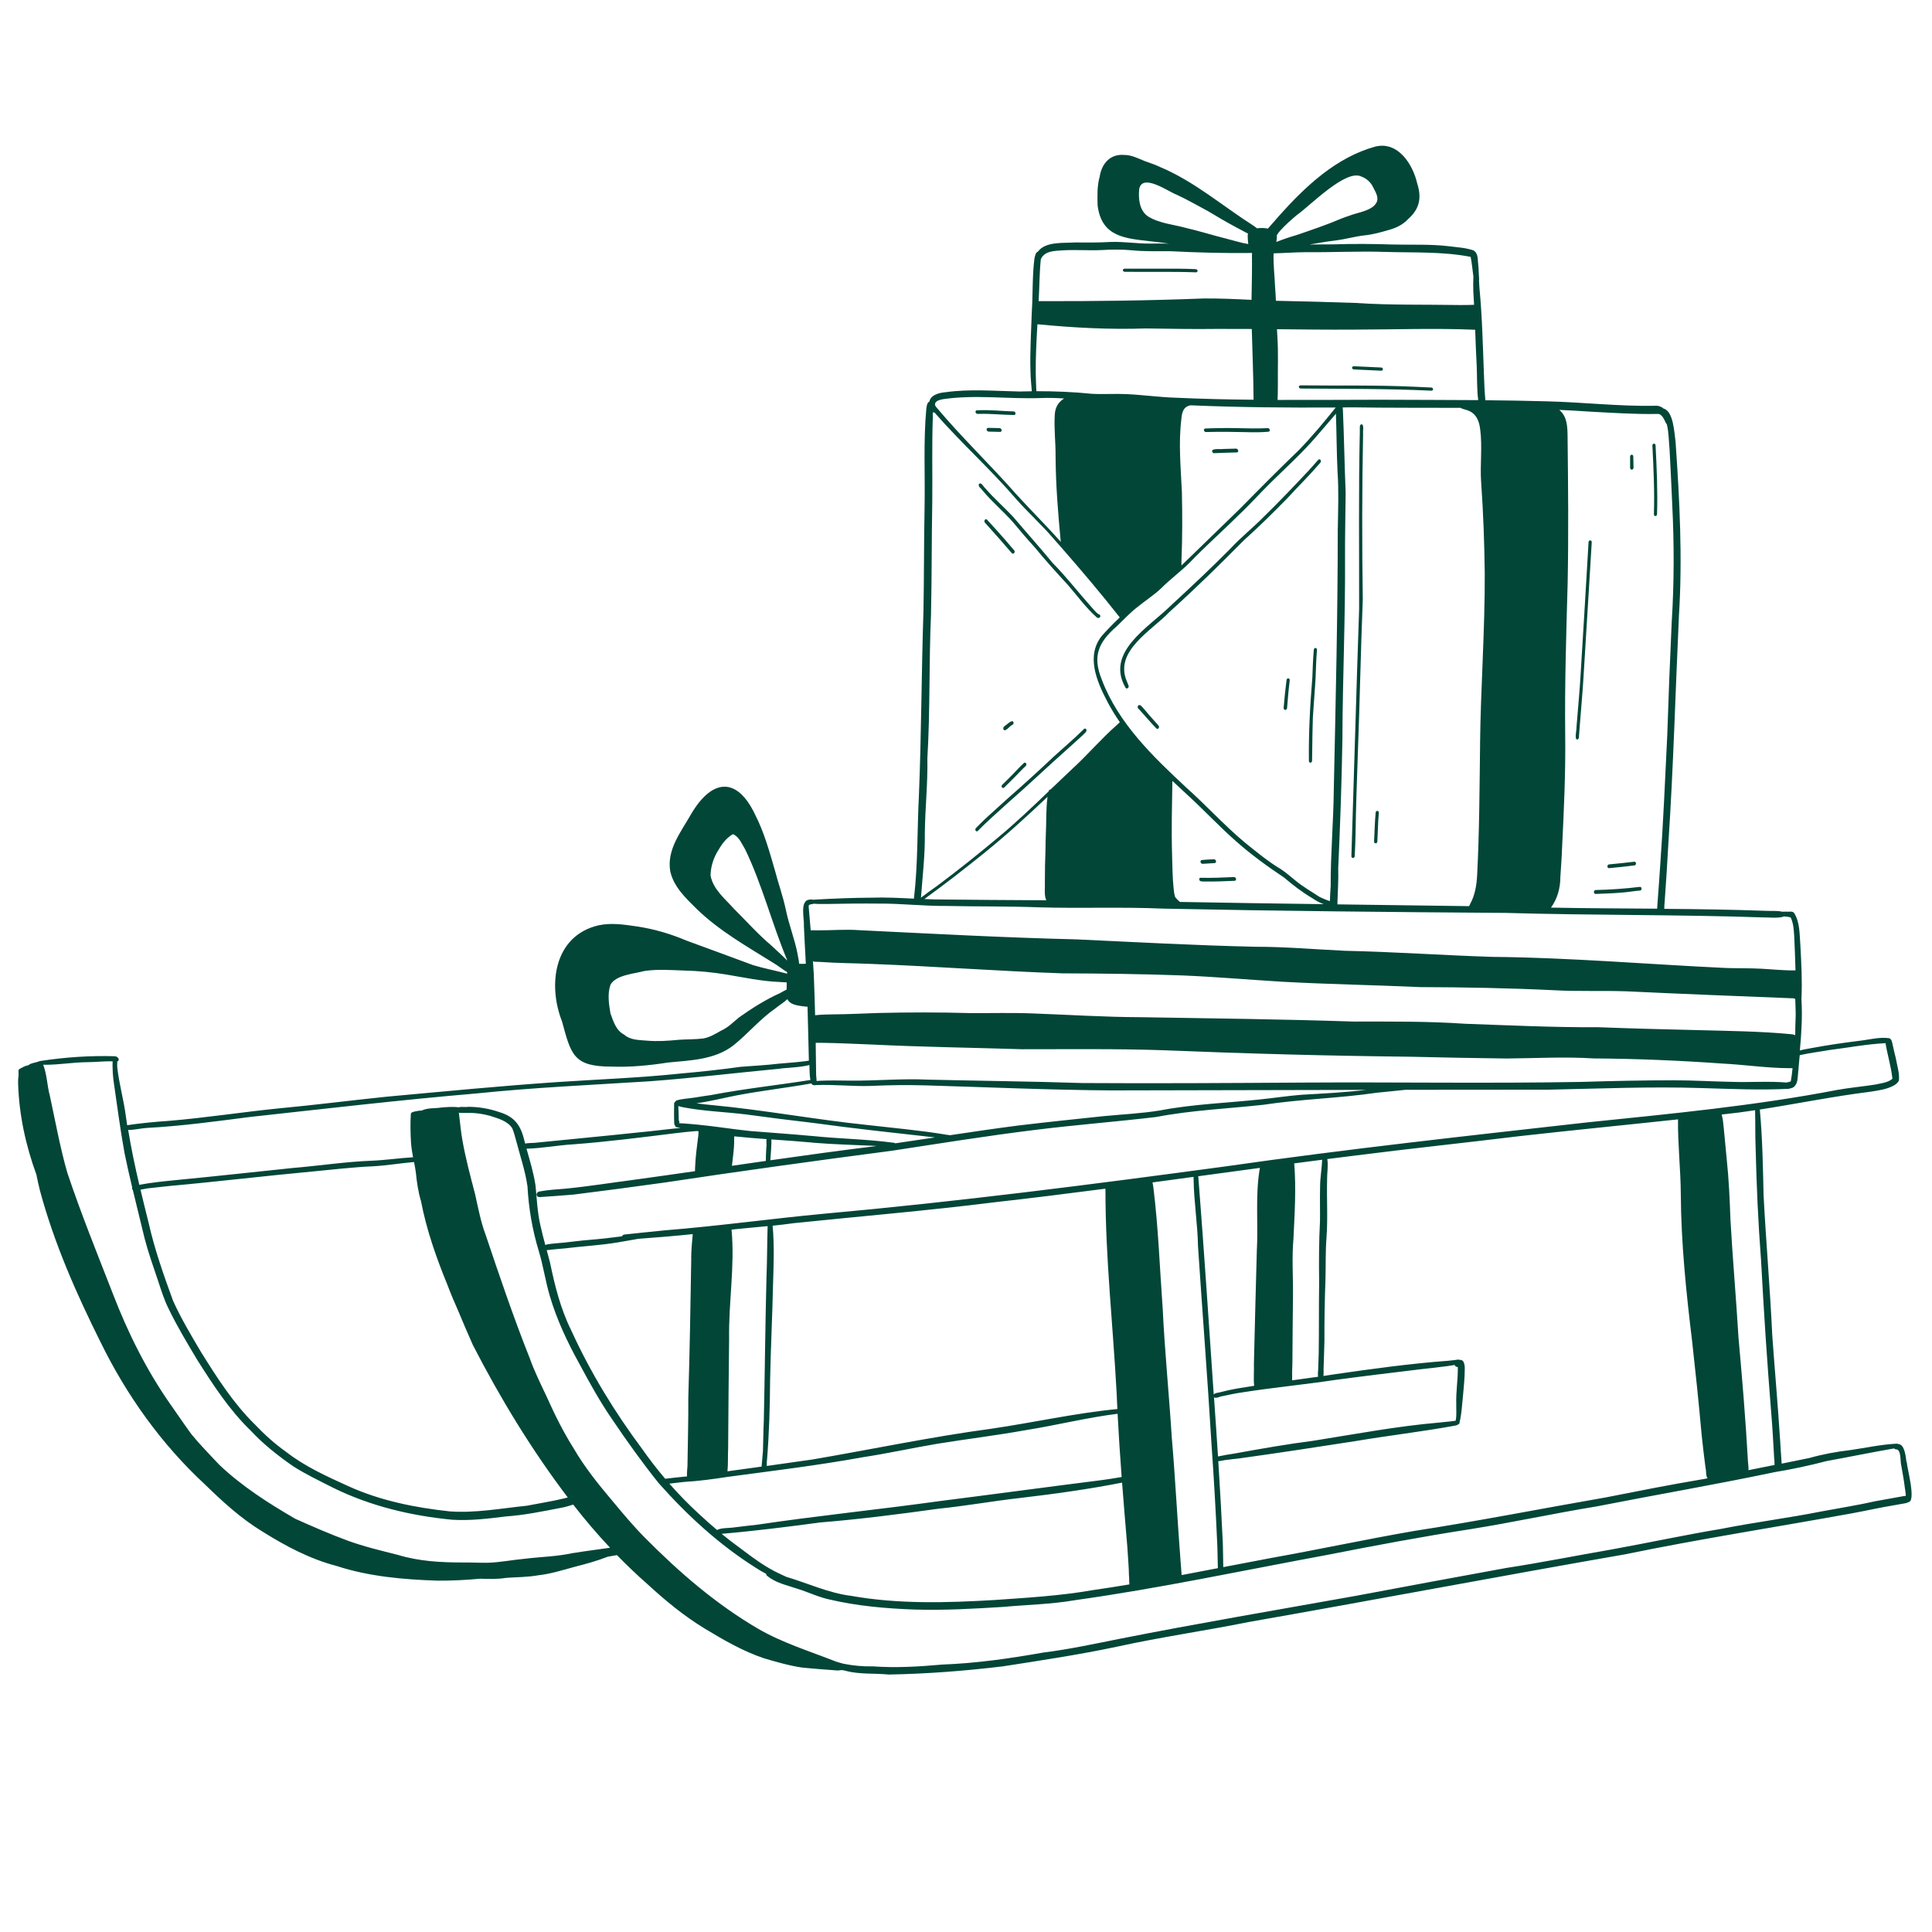 <?xml version="1.0" encoding="UTF-8"?><svg id="Illustration" xmlns="http://www.w3.org/2000/svg" viewBox="0 0 500 500"><defs><style>.cls-1{fill:#024638;stroke-width:0px;}</style></defs><path class="cls-1" d="m341.54,118.89c.46.19.33.77,0,1.04-2.67,3.11-5.6,5.98-8.36,9-3.64,3.71-7.36,7.4-11.23,10.86-6.29,6.35-12.66,12.62-19.32,18.6-4.63,4.89-14.49,10.14-10.94,18.1.12.33.26.66.39,1,.18.46-.51,1-.8.47-5.32-9.27,6.17-15.69,11.76-21.27,5.2-4.8,10.36-9.61,15.33-14.65,2.79-3.01,5.93-5.47,8.78-8.38,3.93-3.83,7.71-7.82,11.47-11.81.85-.95,1.71-1.89,2.52-2.83.09-.11.24-.17.39-.13Z"/><path class="cls-1" d="m299.82,187.79c.38.35-.09,1.14-.54.74-1.59-1.61-3.01-3.39-4.55-5.01v-.02c-.32-.15-.39-.57-.2-.85.49-.58,1.03.31,1.37.64.61.7,1.14,1.32,1.72,2.01.74.84,1.45,1.65,2.2,2.48Z"/><path class="cls-1" d="m284.75,159.29c.12.54-.45.82-.88.52-2.83-2.51-5.05-5.61-7.52-8.45-2.94-3.19-5.86-6.41-8.6-9.76-1.95-2.09-3.76-4.29-5.59-6.46-2.52-2.85-5.48-5.31-7.9-8.24-.32-.5-1.28-1.02-.88-1.64.53-.65,1.24.86,1.65,1.15,2.23,2.59,4.82,4.84,7.16,7.33,3.38,3.99,6.89,7.9,10.21,11.93,3.61,3.66,6.74,7.74,10.17,11.56.57.59,1.06,1.32,1.76,1.75.19,0,.35.12.4.32Z"/><path class="cls-1" d="m261.84,143.13c-2.06-2.36-4.06-4.7-6.16-7-.32-.47-1.28-1-.78-1.63.19-.21.49-.14.63.09,1.59,1.74,3.22,3.5,4.74,5.27.75.85,1.48,1.73,2.22,2.6.17.2.12.53-.05.7-.16.18-.45.17-.6-.03Z"/><path class="cls-1" d="m252.51,214.99c-.15-.2-.12-.5.05-.67.97-.99,1.98-2,2.99-2.93,1.76-1.62,3.55-3.23,5.29-4.79,4.01-3.5,7.92-7.07,11.77-10.7-.01,0-.02.02-.04.03,0,0-.01.01-.01.01,2.62-2.39,5.36-4.68,7.86-7.17.14-.2.43-.32.63-.12.49.6-.44,1.16-.78,1.56-1.19,1.11-2.46,2.24-3.66,3.32-5.37,4.76-10.58,9.74-15.98,14.45-2.54,2.35-5.16,4.55-7.55,7.05-.16.17-.43.17-.58-.03Z"/><path class="cls-1" d="m259.32,203.79c-.15-.19-.13-.51.04-.67.95-.91,1.88-1.83,2.79-2.78.95-.96,1.83-1.98,2.85-2.88.19-.16.45-.09.57.12.12.22.07.51-.13.67-.98.9-1.88,1.89-2.81,2.84-.9.92-1.82,1.82-2.74,2.72-.17.16-.42.17-.58-.03Z"/><path class="cls-1" d="m259.71,188.78c-.34-.71.65-1.06,1.06-1.46.42-.33,1.51-1.25,1.54-.15-.02.26-.22.38-.42.47-.56.23-1.72,1.93-2.18,1.15Z"/><path class="cls-1" d="m338.74,196.93c-.08-7.19.29-14.36.89-21.51,0,.02,0,.03,0,.05.1-2.44.16-4.91.39-7.35.08-.62.88-.53.81.1-.21,2.42-.26,4.85-.36,7.27,0-.02,0-.03,0-.04,0,0,0,0,0-.01-.18,3.4-.5,6.78-.7,10.17-.08,2.52-.15,5.92-.17,8.73-.01.85-.03,1.7-.04,2.55,0,.23-.16.48-.41.5-.24.01-.41-.23-.41-.46Z"/><path class="cls-1" d="m332.58,183.72c-.27-.03-.39-.32-.37-.57.2-2.4.44-4.79.75-7.17.08-.62.89-.53.82.1-.3,2.38-.49,4.78-.69,7.18-.02.24-.24.49-.5.46Z"/><path class="cls-1" d="m323.2,111.85c-3.71-.09-7.4-.14-11.1-.04-.25,0-.48-.2-.52-.44-.04-.23.1-.46.35-.48,1.12-.05,2.24-.07,3.36-.09,1.58-.03,3.16-.06,4.73,0,2.71.06,5.37.14,8.08,0,.25-.01.48.21.52.45.05.24-.1.46-.35.48-1.68.15-3.37.16-5.06.14Z"/><path class="cls-1" d="m313.77,117.02c-.61-1.15,2.27-.68,2.89-.83,1.07-.03,2.14-.06,3.21-.09.27,0,.52.21.57.48.05.25-.11.51-.38.51-1.94.07-3.89.08-5.84.19-.18,0-.36-.12-.45-.26Z"/><path class="cls-1" d="m262.44,107.4c-3-.02-5.98-.37-8.98-.29-.27,0-.61.07-.83-.15-.31-.26-.18-.87.29-.77,3.14-.19,6.28.21,9.42.29.5,0,.69.89.11.93Z"/><path class="cls-1" d="m258.78,111.77c-.97-.04-1.93-.05-2.89-.07-.27,0-.5-.2-.55-.47-.04-.24.11-.51.37-.5,1.01.02,2.02.03,3.03.08.56.02.71,1.01.05.96Z"/><path class="cls-1" d="m311.79,228.13c-.35-.01-.7.03-1.04-.08-.52-.1-.53-1.01.09-.88,2.83.07,5.67-.06,8.5-.19.55-.05.83.91.18.97-2.57.12-5.15.22-7.73.18Z"/><path class="cls-1" d="m310.69,223.08c-.05-.26.11-.49.38-.51,1.03-.09,2.05-.16,3.08-.19.27-.01.51.21.56.48.05.25-.11.5-.38.51-1.04.05-2.08.11-3.11.19-.26,0-.48-.24-.53-.48Z"/><path class="cls-1" d="m349.74,221.59c.68-21.31,1.27-42.64,2-63.95.04-15.24-.17-30.49.18-45.72.03-.59-.05-1.21.05-1.79.06-.16.19-.29.37-.31.76-.04.32,1.84.43,2.33-.28,14.33-.3,28.62-.08,42.94-.55,13.5-.78,26.92-1.3,40.41-.22,6.79-.49,13.51-.57,20.3-.03,1.93-.13,3.86-.22,5.79-.01.23-.2.46-.44.46-.24,0-.43-.24-.42-.47Z"/><path class="cls-1" d="m355.61,217.8c.12-2.5.18-5.01.41-7.51.02-.23.21-.47.46-.44.25.03.38.29.36.52-.23,2.48-.25,4.96-.39,7.44-.03.58-.84.59-.84-.01Z"/><path class="cls-1" d="m408.15,191.38c-.73-.01-.09-2.55-.16-3.13.37-4.88.87-9.76,1.13-14.65.67-11.11,1.37-22.21,2-33.32.05-.56.86-.61.82.08-.69,11.63-1.42,23.26-2.13,34.88-.26,4.29-.66,8.58-.99,12.87-.07.94-.14,1.89-.21,2.83-.02.23-.21.46-.45.43Z"/><path class="cls-1" d="m412.5,230.88c0-.24.16-.53.42-.54,3.85-.09,7.68-.35,11.5-.82.55-.01.55.93.02.96-1.36.06-2.7.36-4.06.46-2.47.24-4.95.32-7.43.41-.26.01-.44-.23-.45-.47Z"/><path class="cls-1" d="m415.99,224.23c0-.24.15-.5.41-.52,1.13-.12,2.26-.21,3.39-.34,1.06-.12,2.12-.26,3.18-.36.25-.03.42.23.43.45,0,.24-.15.49-.4.51-1.06.11-2.12.25-3.18.37-1.14.12-2.29.23-3.43.34-.24,0-.39-.24-.39-.46Z"/><path class="cls-1" d="m428.03,133.12c.19-5.94-.09-11.87-.39-17.8-.02-.6.78-.71.82-.06.3,5.93.57,11.86.38,17.8.01.59-.78.7-.81.06Z"/><path class="cls-1" d="m421.87,121.07c0-.96,0-1.93,0-2.89,0-.23.14-.49.4-.51.25-.02.42.22.42.45.02.96.05,1.92.06,2.89.02.65-.85.75-.88.06Z"/><path class="cls-1" d="m370.41,101.11c-11.25-.54-22.52-.46-33.78-.56-.59-.01-.68-.83-.01-.82,9.83.11,19.68-.1,29.51.36,1.43.07,2.85.14,4.27.2.59.01.68.83.01.82Z"/><path class="cls-1" d="m357.43,95.94c-2.34-.11-4.69-.22-7.03-.33-.23-.01-.49-.17-.49-.43,0-.25.24-.41.48-.4,2.34.11,4.69.22,7.03.33.61.02.66.83.01.83Z"/><path class="cls-1" d="m309.47,70.48c-6.13-.23-12.27-.05-18.4-.14-.58-.01-.66-.8-.02-.8,4.7,0,9.4,0,14.1,0,1.44,0,2.86.05,4.3.12.23.01.49.17.49.43,0,.25-.24.41-.48.4Z"/><path class="cls-1" d="m493.47,378.4c.05,1.5,2.48,10.08.44,10.35-.36.23-.84.3-1.26.37-.79.14-1.59.28-2.38.42-3.69.6-7.33,1.44-11.01,2.11-19.59,3.57-39.17,6.58-58.65,10.6-32.5,5.66-65,11.83-97.47,17.53-11.3,2.27-22.77,3.9-34.02,6.37-9.79,2.08-19.63,3.55-29.51,5.09-9.82,1.19-19.71,1.95-29.6,2.13-3.72-.37-7.54,0-11.18-.96-.09-.03-.17-.06-.26-.09-.27-.03-.53-.06-.8-.11-.43.08-.86.14-1.3.09-2.9-.22-5.81-.43-8.7-.71-3.42-.48-6.83-1.48-10.06-2.43-5.45-1.83-10.42-4.72-15.32-7.68-5.34-3.24-10.2-7.25-14.79-11.47-2.75-2.41-5.39-4.94-7.94-7.55-.78.15-1.56.29-2.35.41-2.76,1.07-5.61,1.87-8.47,2.59-3.17.86-6.31,1.87-9.59,2.23-2.74.49-5.53.46-8.29.66-2.26.39-4.53.27-6.76.22-3.68.35-7.36.52-11.06.5-8.79-.3-17.65-1.06-26.06-3.81-6.88-1.79-13.2-5.16-19.2-8.92-5.49-3.33-10.23-7.68-14.8-12.13-11.25-10.4-20.28-23.04-27.01-36.78-6.31-12.64-12.03-25.59-15.72-39.27-.35-1.39-.65-2.78-.93-4.17-2.77-7.59-4.5-15.53-4.73-23.63-.02-.41,0-1.28.12-2.08-.02-.42-.03-.83-.03-1.25.05-.15.13-.31.28-.39.67-.33,1.28-.75,2.03-.9.08-.02.17-.04.25-.06.74-.62,1.95-.65,2.82-1.03.14-.05.27-.09.41-.09h0c6.31-.96,12.77-1.4,19.15-1.21.75.02,1.49,1,.63,1.36,0,.44-.01.89-.02,1.33.44,4.3,1.67,8.46,2.23,12.74.11.81.23,1.62.35,2.42,3.6-.54,7.26-.88,10.89-1.13,9.47-.8,18.87-2.26,28.33-3.22,9.34-.86,18.65-2.08,27.98-3.03,14.66-1.34,29.3-2.77,43.97-3.77,10.7-.72,21.5-1.1,32.15-2.23,5.17-.46,10.32-1.01,15.45-1.73,3.28-.27,6.57-.41,9.84-.81,2.15-.21,4.12-.3,6.2-.57.53-.02,1.09-.17,1.62-.22-.13-4.66-.21-9.31-.35-13.97-.13.01-.27,0-.41,0-1.6-.22-4.05-.32-4.81-1.94-.92.9-2.04,1.51-3.03,2.34-4.07,2.82-7.1,6.54-10.89,9.59-4.82,3.75-11.06,3.9-16.88,4.46-4.91.76-9.86,1.26-14.83,1.06-9.77,0-10.36-3.16-12.68-11.66-3.76-9.54-2.07-22.17,9.37-24.88,3.32-.75,6.8-.2,10.11.29,4.39.65,8.65,1.92,12.73,3.65,5.75,2.08,11.48,4.24,17.22,6.34,2.87.88,5.83,1.41,8.73,2.2.02,0,.05.01.07.02.01-.14.02-.27.03-.41-1.16-.67-2.23-1.57-3.38-2.26,0,0-.01,0-.02-.01-.01,0-.02-.01-.03-.02,0,0-.01-.01-.02-.01-6.94-4.34-14.07-8.33-19.97-14.05-2.79-2.75-5.95-5.73-6.83-9.7-1-5.68,2.86-10.33,5.46-14.97,5.4-9.06,11.85-9.62,16.54.36,2.29,4.49,3.62,9.33,5.02,14.13.91,3.49,2.15,6.9,2.89,10.43.8,3.87,2.28,7.53,3.03,11.4.04.46.37,1.67.4,2.54.61.03,1.22.06,1.74-.03-.02-.3-.03-.6-.05-.9-.03-.08-.04-.17-.01-.25-.15-2.85-.32-5.7-.44-8.55.14-1.76-.99-6.03.98-6.77.37-.08.89-.22,1.27-.08.32-.01.67.02.91-.04,4.73-.27,9.48-.45,14.22-.48,3.7-.13,7.39.07,11.09.25,1.05-8.82.84-17.81,1.29-26.63.65-15.91.65-31.84,1.18-47.75.17-8.95.11-17.89.29-26.84.16-8.5-.33-17.11.45-25.55.08-.5.12-1.03.36-1.48.09-.17.24-.31.43-.35.26-1.6,2.2-2.31,4.15-2.46,6.38-.9,12.8-.31,19.2-.19,1.05-.03,2.1-.05,3.16-.06-.13-1.69-.31-3.41-.34-5.1-.17-5.16.18-10.28.34-15.43.3-4.62.1-9.28.69-13.88.15-.57.28-1.52.88-1.72,2-2.71,6.63-2.17,9.72-2.39,3.03.05,6.04.05,9.07-.12,3.49-.13,6.86.45,10.28.42,1.63-.04,3.26-.03,4.88.01-1.47-.2-2.94-.4-4.42-.56-6.82-.8-13.02-1.04-14.07-9.33-.06-2.51-.15-5.01.54-7.45.51-3.35,2.71-5.92,6.31-5.61,1.88-.02,3.62.88,5.31,1.57,1.37.5,2.76.94,4.07,1.58,8.78,3.69,16.05,10.02,24.02,15.1.33.25.7.45,1,.73.89-.1,1.9-.12,2.8.08.04-.04.08-.08.12-.11.94-1.04,1.9-2.19,2.82-3.22,6.82-7.64,14.76-15.1,24.86-17.89,5.91-1.47,9.76,4.61,10.88,9.61,1.18,3.65.57,6.56-2.35,9.13-1.36,1.48-3.19,2.35-5.11,2.86-2.03.59-4.07,1.16-6.18,1.37-2.44.27-4.81.97-7.24,1.28-2.35.29-4.69.69-7.01,1.09,2.08-.02,4.17-.03,6.26-.04,5.06-.16,10.13-.14,15.19.04,4.86.13,9.75-.14,14.59.44,2.12.29,4.33.37,6.37,1.07,1.06.58,1.12,1.82,1.19,2.95.13,1.07.19,2.16.22,3.24.03.43.05.86.08,1.28,0,.07,0,.13-.03.2.03.74.06,1.47.12,2.2.7,7.25.86,14.7,1.14,21.93.08,2.3.16,4.59.37,6.87,0,.04,0,.08,0,.12,5.27.05,10.54.13,15.81.28,9.32.22,18.62,1.32,27.94,1.16.93-.12,1.75.18,2.4.73h.02c2.56.73,2.74,6.39,3.07,8.66,1.04,14.95,1.81,29.95.87,44.89-.91,19.51-1.42,39.03-2.71,58.53-.29,5.29-.62,10.58-1.01,15.86-.08.45-.04,1.02-.07,1.52,8.75.07,17.49.19,26.23.51,1.43.08,2.89-.09,4.29.23.58-.03,1.15-.03,1.72,0,.49-.06,1.05-.07,1.38.36,1.52,2.46,1.37,5.62,1.6,8.4.25,4.72.5,9.18.27,13.85.28,4.4,0,8.91-.41,13.31,1.03-.29,2.1-.45,3.16-.65,3.98-.74,7.93-1.32,11.94-1.82,2.66-.27,5.38-1.09,8.05-.71.59.25.72.95.83,1.53.25,1.22.56,2.42.85,3.63.32,1.88,1,3.85.81,5.75-.24.62-.82,1.06-1.39,1.37-1.89,1.01-4.07,1.26-6.16,1.59-9.55,1.2-18.96,3.11-28.45,4.59.68,7.35.81,14.76.97,22.14.63,12.11,1.69,24.19,2.25,36.31.65,9.08,1.46,18.14,2.04,27.22.14,1.78.19,3.57.35,5.35,0,.18.02.39.04.62,2.4-.48,4.8-.97,7.18-1.46,3.49-.99,7.01-1.63,10.61-2.05,4-.58,7.99-1.46,12.02-1.66.12,0,.24.04.35.1,1.72.03,1.97,3.4,2.15,4.7Zm-.24,8.71c-.07-.7-.12-1.4-.26-2.09-.24-2-.61-3.96-.96-5.93-.26-1.02.07-4.07-1.37-4-.18,0-.33-.1-.44-.24-5.84,1.01-11.64,2.21-17.47,3.27-4.45,1.16-8.94,2.13-13.47,2.87-15.3,3.22-30.72,5.85-46.07,8.87-10.93,1.78-21.75,4.15-32.68,5.89-12.49,1.93-24.91,4.27-37.31,6.71-21.66,4-43.21,8.62-65.03,11.67-6.11,1.06-12.31,1.16-18.48,1.73-7.66.48-15.32.92-23,.69-7.42-.27-14.85-.91-22.1-2.62-.98-.21-1.93-.51-2.87-.83h0c-.07-.01-.14-.04-.2-.07-1.79-.63-3.54-1.38-5.36-1.93-2.63-.9-5.46-1.45-7.64-3.3-.17-.12-.24-.3-.23-.49-.89-.46-1.77-.96-2.61-1.52-9.47-5.95-17.8-13.59-25.2-21.94-4.27-5.32-8.24-10.88-12.06-16.54-3.17-4.59-5.86-9.49-8.5-14.4-3.08-5.57-5.83-11.39-7.63-17.51-1.14-3.84-1.69-7.82-2.86-11.65-1.66-5.46-2.61-11.07-2.92-16.74-.58-4.04-1.93-7.93-2.95-11.88-.3-1.04-.57-2.16-.99-3.14-1.25-1.94-3.73-2.55-5.79-3.23-1.44-.38-2.82-.63-4.29-.72-1.17-.06-2.35.04-3.52-.04-.09,0-.17-.03-.24-.07.03.09.05.19.05.27.3,2.36.48,4.62.9,6.94.83,4.69,2.06,9.29,3.27,13.89.8,3.57,1.46,7.17,2.75,10.59,3.59,10.68,7.21,21.37,11.38,31.84,1.19,3.37,2.79,6.58,4.31,9.81,2.1,4.69,4.37,9.29,7.11,13.63,2.81,4.82,6.3,9.16,9.89,13.41,2.75,3.31,5.54,6.67,8.54,9.67,8.8,8.9,18.39,17.17,29.22,23.51,6.34,3.68,13.41,5.85,20.2,8.52.65.21,1.31.4,1.98.57,2.49.49,5.03.73,7.59.67,5.95.43,11.92.07,17.86-.46,8.8-.33,17.54-1.57,26.2-3.11,6.66-.83,13.22-2.25,19.75-3.55,20.34-4.03,40.91-7.5,61.26-11.15,12.99-2.44,25.87-4.84,38.85-7.2,9.15-1.4,18.22-3.23,27.34-4.8,9.48-1.72,18.88-3.75,28.36-5.33,8.52-1.69,17.21-2.78,25.72-4.47,4.75-.89,9.48-1.63,14.19-2.69,2.4-.43,4.81-.86,7.21-1.3.18-.03.37-.06.56-.07Zm-3.48-107.92c-.31-3.12-1.28-6.13-1.78-9.22-4.85.24-9.66,1.17-14.48,1.77-2.61.46-5.17.75-7.72,1.34-.03.34-.07.68-.1,1.01-.13,1.54-.25,2.97-.4,4.49-.08,1.49-.52,2.94-1.99,3.09-.09.05-.18.09-.28.11-7.53.39-15.13.03-22.67-.19-13.21-.43-26.42.15-39.62.42-12.32,0-24.64.01-36.96.03-2.48.29-4.98.48-7.46.76-9.75,1.43-19.62,1.64-29.37,3.12-9.24,1.01-18.58,1.4-27.71,3.16-10.43,1.23-20.92,2.04-31.35,3.34-12.35,1.52-24.65,3.5-36.96,5.38-19.66,2.57-39.3,5.28-58.91,8.24-7.85,1.1-15.71,2.14-23.58,3.12-2.94.23-5.88.47-8.82.65-.37,0-.72-.27-.73-.65,0-.39.33-.73.7-.8,2.22-.42,4.49-.55,6.75-.73,5.96-.58,11.87-1.54,17.81-2.31,5.25-.72,10.5-1.46,15.74-2.22,0-.32.03-.64.03-.94.11-2.68.43-5.18.77-7.81.12-.5.07-1.04.13-1.56-.15-.03-.31-.05-.46-.08-1.93.14-3.86.34-5.79.59-8.75,1.09-17.5,2.2-26.28,2.86-3.99.23-8.01,1.04-12,1.11.88,3.16,1.85,6.3,2.33,9.54.35,3.48.48,7.01,1.28,10.37.37,1.71.81,3.39,1.27,5.07.11-.09.25-.16.39-.19,1.45-.27,2.92-.31,4.39-.47,2.21-.22,4.41-.55,6.63-.71,2.82-.23,5.62-.55,8.42-.92.1-.26.37-.44.65-.47,3.44-.38,6.88-.71,10.32-1.07,13.77-1.09,27.46-3.01,41.22-4.3,34.81-3.14,69.47-7.59,104.11-12.27,31.09-4.46,62.31-7.87,93.52-11.38,21.63-2.23,43.32-4.28,64.69-8.4,3.25-.58,6.53-.87,9.79-1.38,1.53-.34,3.27-.47,4.5-1.51Zm-25.03-16.09c.03-1.54-.09-3.07-.11-4.6-.13,0-.25-.05-.35-.13-14.45-.58-28.9-1.13-43.35-1.82-6.24-.21-12.51.07-18.74-.28-11.56-.56-23.06-.77-34.63-.81-11.92-.54-23.84-.73-35.75-1.39-8.62-.52-17.23-1.28-25.85-1.63-10.34-.38-20.69-.5-31.04-.54-16.4-.57-32.78-1.8-49.18-2.43-4.5-.2-9.03-.2-13.53-.53-.49-.02-.97-.02-1.46-.05-.14-.01-.27-.08-.35-.19.08,1.16.16,2.32.23,3.48.13,3.53.25,7.05.34,10.58.03-.01.07-.02.11-.03,1.64-.18,3.29-.19,4.93-.22,3.76-.02,7.52-.24,11.28-.35,7.94-.19,15.88-.2,23.82.03,5.44.03,10.88-.13,16.33.09,9.3.34,18.59.95,27.89.97,18.34.3,36.69.52,55.02,1.13,9.64,0,19.26-.09,28.88.57,11.45.4,22.88.96,34.33.89,8.44.32,16.88.55,25.32.74,8.31.23,16.66.29,24.94,1.09.29.1.62.08.8.28.02-1.61.03-3.23.11-4.84Zm-.05-11.98c-.06-3.03-.22-6.07-.34-9.02-.1-1.62-.22-3.2-.9-4.66-.58-.18-1.18-.23-1.78-.27-1.19.57-4.4.21-5.19.26-22.25-.76-44.52-.52-66.77-1.17-29.57-.21-59.14-.49-88.71-1.11-10.64-.47-21.29-.02-31.92-.33-8.04-.3-16.08-.19-24.12-.36-5.86.05-11.69-.65-17.55-.61-4.43-.05-8.86.01-13.29.1-1.18,0-2.38.04-3.55-.08-.06.05-.14.09-.22.1-.42.06-1.1.05-1.05.63.19,2.07.36,4.14.53,6.21.5-.16,1.33.03,1.72-.04,3.62.03,7.24-.31,10.86-.04,18.74.91,37.48,1.93,56.24,2.38,15.43.72,30.85,1.57,46.29,1.91,7.7,0,15.4.67,23.08,1.04,12.76.27,25.51,1.18,38.26,1.58,20.2.19,40.35,1.94,60.52,2.88,2.98.09,5.97.03,8.95.18,2.97.15,5.99.5,8.95.43Zm-.74,25.32c-.31,0-.63-.02-.92,0-5.75-.02-11.45-.9-17.19-1.19-11.1-.79-22.22-1.26-33.36-1.33-7.51-.47-15.01-.05-22.53.02-8.32-.1-16.63-.26-24.95-.46-21.21-.23-42.43-.8-63.61-1.67-12.29-.43-24.58-.26-36.87-.27-12.98-.41-25.96-.58-38.93-1.22-4.32-.15-8.64-.4-12.96-.44-.5,0-1.01,0-1.51,0,.05,2.7.09,5.4.11,8.09-.03.5.14,1.2.11,1.79.31-.04.62-.04.92-.06,2.64-.13,5.28-.05,7.92-.03,6.67.06,13.34-.59,20.02-.26,13.33.31,26.65.45,39.98.88,18.98.12,37.95,0,56.93-.12,24.03-.15,48.07.26,72.1-.17,7.98-.24,15.97-.42,23.95-.42,5.09,0,10.16.32,15.24.41,4.65.15,9.36-.22,13.99.17.04-.02.08-.03.12-.04.32-.09.66-.12.96-.26.21-1.12.35-2.27.46-3.42Zm-4.68,102.71c-.04-.64,0-1.32-.1-1.77-.23-3.91-.42-7.83-.76-11.73-1.07-13.14-1.92-26.28-2.63-39.44-.75-9.75-1.18-19.52-1.41-29.28-.13-3.03-.05-6.07-.13-9.11,0-.16,0-.32-.01-.5-1.34.2-2.69.4-4.04.58-1.53.18-3.07.36-4.61.54.37,1.21.42,2.53.57,3.78.23,2.52.48,5.04.72,7.56.57,5.29.8,10.61.99,15.92.57,10.17,1.47,20.31,2.08,30.47.96,10.69,1.86,21.38,2.45,32.1.08.73.16,1.48.13,2.21,2.25-.45,4.5-.9,6.75-1.35Zm-18.65,3.69c.44-.09.88-.17,1.31-.26-.52-.73-.28-1.83-.52-2.68-.38-2.89-.72-5.79-1.02-8.69-.72-8.07-1.56-16.13-2.46-24.18-1.53-12.6-2.84-25.26-2.92-37.96-.04-6.46-.8-12.95-.72-19.38-13.81,1.49-27.63,2.83-41.43,4.39-13.94,1.71-27.91,3.16-41.83,4.94-2.5.31-5,.62-7.51.94.3,1.73-.08,3.6-.05,5.35-.12,5.03.21,10.07-.16,15.1-.28,3.55-.16,7.13-.26,10.68-.2,5.32-.29,10.64-.27,15.96-.05,2.4-.15,4.83-.22,7.22-.01.38.04,1.18-.04,1.83,1.01-.15,2.01-.3,3.01-.46,9.71-1.4,19.48-2.75,29.23-3.47.81-.11,1.63-.14,2.43-.29.16-.05.35-.04.5.05h0c.43-.05.85.08,1.09.51.51,1.1.27,2.4.27,3.58-.09,2.06-.32,4.11-.5,6.16-.19,1.97-.32,4.01-.79,5.89.08.49-.66.78-1.11.87-8.58,1.58-17.27,2.56-25.88,4.02-10.03,1.56-20.17,3.11-30.21,4.5-1.08.1-2.02.22-3.08.36-.48,0-1.46.31-2.17.32.45,7.09.85,14.18,1.18,21.28.07,2.05.06,4.1.11,6.15,4.16-.8,8.31-1.6,12.47-2.38,12.35-2.21,24.62-4.85,36.98-6.99,16.57-2.55,33.01-5.8,49.53-8.67,8.33-1.64,16.66-3.3,25.03-4.7Zm-7.97-221.75c.65-10.17.65-20.37.14-30.55-.22-4.75-.42-9.51-.69-14.26-.22-2.13-.18-4.42-.72-6.52-.11-.09-.22-.22-.29-.39-.41-.91-1.05-2.4-2.21-2.24-5.73.1-11.49-.29-17.22-.59-2.69-.19-5.4-.34-8.1-.46,2.05,1.71,2.12,4.3,2.15,7.03.14,12.68.27,25.35.01,38.03-.36,12.91-.77,25.82-.63,38.74.13,9.86-.32,19.7-.81,29.54-.07,2.52-.3,5.03-.44,7.54,0,2.82-.76,5.65-2.43,7.93,9.16.18,18.32.21,27.48.28,0-.53.1-1.11.1-1.55.28-3.27.45-6.55.7-9.83.8-11.13,1.26-22.29,1.81-33.44.32-9.76.7-19.51,1.15-29.26Zm-49.6,31.64c.17-14.8,1.28-29.57,1.22-44.37-.09-7.87-.38-15.7-.93-23.53-.33-4.56.35-9.17-.25-13.71-.62-5.47-4.27-4.84-5.04-5.57-9.36-.04-18.72.02-27.99-.13-.84,0-1.69.02-2.54.02,0,.24,0,.48.04.69.31,7.07.41,14.24.71,21.29-.04,5.65-.19,11.3-.16,16.95.1,15.65-.63,31.29-.68,46.94-.18,11.14-.58,22.28-1.08,33.41.07,2.88-.09,5.75-.2,8.63,0,.22,0,.46,0,.7,11.35.15,22.71.3,34.06.46.1-.19.21-.37.26-.53,1.28-2.3,1.7-4.92,1.83-7.51.59-11.23.61-22.49.76-33.73Zm-.47-89.18c-.38-2.9-.26-5.92-.39-8.84-.17-3.12-.28-6.24-.4-9.37-10.38-.45-20.79-.05-31.18-.04-6.7.05-13.41-.03-20.11-.1.03.62.06,1.24.1,1.87.28,4.18.08,8.36.13,12.52,0,1.3-.02,2.61-.07,3.91,8.78.03,17.56-.04,26.34-.05,8.53.05,17.06.03,25.59.1Zm-1.07-24.68c-.06-1.16-.12-2.32-.2-3.48-.05-1.28-.02-2.55.02-3.83-.24-1.7-.37-3.42-.71-5.09-7.36-1.42-14.73-1.04-22.15-1.28-6.9-.23-13.8.15-20.69.07-2.72.03-5.44.24-8.16.3-.09,2.91.27,5.81.39,8.72.1,1.18.16,2.37.21,3.56,6.87.13,13.75.32,20.62.56,9,.61,18.01.38,27.02.54,1.21.02,2.43-.02,3.64-.06Zm-4.61,284.55c-.12-3.21.47-6.45.4-9.64-.39.04-.71-.21-.83-.53-.58.12-1.19.17-1.75.28-2.4.32-4.81.59-7.21.85-7.28.88-14.52,1.75-21.77,2.72-8.1,1.22-16.24,1.99-24.32,3.26-1.69.24-3.37.6-5.02.96-.65.04-1.68.72-2.2.29.19,2.69.37,5.38.56,8.07.17,2.42.33,4.84.48,7.25,1.44-.3,2.87-.56,4.32-.77,6.73-1.22,13.47-2.41,20.26-3.28,10.83-1.72,21.69-3.78,32.61-4.72,1.43-.17,2.89-.26,4.31-.48.31-1.39.12-2.85.16-4.27Zm-20.56-311.16c.52-1.32-.38-2.62-.94-3.77-.63-1.34-1.72-2.32-3.11-2.82-4.05-1.94-13.26,7.63-16.68,10.01-1.51,1.26-2.97,2.57-4.29,4.03,0,.01-.02.02-.03.03-.31.36-.61.74-.84,1.16.05.44,0,1.08-.12,1.71.01,0,.02,0,.03-.01,1.73-.67,3.58-1.3,5.32-1.8,3.82-1.32,7.65-2.59,11.37-4.19.68-.28,1.37-.51,2.05-.74,2.26-.93,6.15-1.26,7.23-3.6Zm-10.09,84.34c.06-4.77.27-9.59-.07-14.33-.25-5.12-.24-10.17-.43-15.22-.06.07-.11.14-.15.2-1.63,1.93-3.31,3.82-4.95,5.75-3.62,4.23-7.77,7.96-11.73,11.86-2.87,2.81-5.52,5.83-8.47,8.56-4.15,4.15-8.57,8.01-12.62,12.26-2.33,2.3-4.99,4.24-7.29,6.56-1.9,1.78-4.09,3.19-6.11,4.83-1.99,1.51-3.65,3.37-5.47,5.08-4.72,4.13-6.26,7.74-3.78,13.76,0,0,0,0,0,0s0,0,0,0,0,0,0,.02c4.27,11.27,13.21,19.85,21.86,27.9,5.12,4.57,9.75,9.69,15.01,14.1,3.05,2.46,6.06,4.98,9.43,6.99,1.33.87,2.55,1.95,3.76,2.93,1.91,1.6,4.17,2.87,6.22,4.24.89.44,1.79.82,2.74,1.12.03-1.31.11-2.61.2-3.92-.04-8.28.72-16.54.8-24.82.48-22.62,1.04-45.25,1.03-67.87Zm-.54-31.14c-12.54.07-25.08-.03-37.61-.57-.91.24-2.11.56-2.34,3.47,0,.01,0,.02,0,.04,0,0,0,0,0,.01-.79,6.31-.15,12.61.13,18.93.13,5.94.14,11.85-.11,17.78,0,.41.01.82,0,1.22.02-.02.05-.04.07-.06,5.09-4.97,10.21-9.86,15.28-14.83,4.96-5.06,9.96-10.07,15.06-14.99,3.36-3.46,6.51-7.24,9.51-11Zm-4.05,201.86c-.04-2.41.46-4.78.52-7.18-2.41.31-4.81.62-7.22.94.53,6.43.11,12.94-.19,19.38-.45,4.94-.08,9.89-.13,14.85-.05,5.83-.13,11.52-.15,17.33-.02,1.21-.1,2.32-.06,3.49-.04.36,0,.74-.01,1.1,2.24-.31,4.48-.61,6.72-.93-.12-.61.01-1.28.02-1.88.05-1.4.08-2.78.14-4.17.1-6.09.01-12.17.11-18.25-.07-5.32-.06-10.66.22-15.97.04-2.84-.05-5.95.02-8.71Zm.92-73.32c-1.06-.4-2.07-.94-3-1.59-2.6-1.54-5-3.39-7.27-5.32-4.29-2.87-8.47-5.89-12.34-9.32-4.23-3.7-8.05-7.82-12.18-11.62-1.45-1.34-2.91-2.69-4.36-4.05-.1,6.35-.27,12.73-.08,19.09.09,2.88.09,5.77.39,8.64.1.85.15,1.59.42,2.35.35.45.78.88,1.21,1.24,12.4.23,24.79.41,37.19.58Zm-5.53,49.31c5.53-.31,11.05-.59,16.54-1.25-21.91.04-43.82.09-65.73.14-16.15-.11-32.28-.84-48.42-1.31-4.72-.13-9.46-.07-14.18.15-4.71.15-9.46-.43-14.15-.22-.17.08-.39.08-.56-.02,0,0-.02,0-.02,0-.22.01-.39-.14-.52-.41-6.42,1.14-12.88,1.87-19.27,3.08-3.48.68-6.96,1.58-10.48,2.06,1.36.19,2.72.36,4.09.47,13.49,1.27,26.82,3.78,40.27,5.16,6.72.77,13.33,1.36,19.96,2.44.35.1.85.08,1.23.2,5.86-.88,11.73-1.74,17.6-2.5,7.39-.89,14.8-1.66,22.2-2.44,4.87-.47,9.78-.69,14.62-1.48,8.54-1.64,17.26-1.92,25.89-2.85,3.65-.37,7.27-.94,10.93-1.22Zm-11.04,19.42c.03-.14.04-.31.05-.48-5.31.71-10.62,1.44-15.94,2.16.06.44.06.9.11,1.3,1.43,18.39,2.64,36.78,3.9,55.18.4-.49,1.54-.47,2.08-.68,2.06-.54,4.07-.9,6.16-1.21.74-.12,1.49-.25,2.23-.36-.21-1.84,0-3.78-.07-5.64.23-9.73.48-19.44.75-29.15.4-7.06-.41-14.11.71-21.12Zm-1.99-234.75c.05-.82-.04-1.68.03-2.51-7.06.08-14.12-.1-21.16-.46-3.22-.03-6.71.1-9.85-.23-2.59-.23-5.2-.24-7.79-.07-3.41.17-6.82-.13-10.22.08-2.13.15-4.71.12-5.65,2.31-.36,3.53-.35,7.09-.55,10.64,0,.06,0,.12,0,.19,14.23.06,28.55-.14,42.8-.69,4.1-.03,8.19.16,12.28.36.01-1.1.03-2.2.06-3.31.04-2.18.07-4.17.07-6.31Zm.42,35.47c-.03-6.11-.31-12.21-.46-18.31-2.98-.02-5.96-.03-8.94-.02-6.16.09-12.33-.04-18.49-.12-9.28.32-18.56-.17-27.8-1.06-.08,0-.16-.01-.25-.03-.24,4.25-.48,8.5-.43,12.76.01,1.46.09,2.92.15,4.38,0,.06,0,.12,0,.19,4.83-.01,9.65.2,14.46.68,2.99.16,5.99-.07,8.97.08,4.23.2,8.42.8,12.65.93,6.71.31,13.42.46,20.14.52Zm-1.36-40.3c-.13-.73-.13-1.61-.15-1.92-.04-.28,0-.54.08-.77-.2-.09-.39-.23-.56-.29-.84-.43-1.69-.88-2.51-1.34-2.46-1.32-4.87-2.72-7.26-4.17-2.71-1.44-5.35-2.99-8.15-4.27-2.2-.83-8.82-5.62-9.68-1.51-.26,2.51.01,5.58,2.27,7.12,2.91,1.82,6.54,2.08,9.77,2.97,3.48.81,6.94,1.9,10.36,2.76.02,0,.04.01.06.02.01,0,.02,0,.03,0,1.91.47,3.81,1.1,5.74,1.41Zm-7.88,342.69v-.09c-.06-1.83-.08-3.78-.13-5.51-.39-8.84-.89-17.68-1.52-26.51-1.02-17.04-2.36-34.2-3.49-51.2-.1-5.85-1.07-11.57-1.14-17.42.01-.17,0-.36-.02-.54-3.54.48-7.08.96-10.62,1.44.12.39.13.85.22,1.24,1.3,10.41,1.65,20.9,2.42,31.35.53,11.15,1.65,22.24,2.35,33.38.92,10.69,1.45,21.41,2.28,32.11.08,1.17.19,2.32.27,3.48,0,.02,0,.04,0,.06,3.13-.59,6.26-1.19,9.38-1.79Zm-22.88,4.2c-.14-.78-.03-1.81-.13-2.32-.03-2.42-.28-4.82-.41-7.23-.47-5.59-.94-11.19-1.37-16.79-8.74,1.72-17.58,2.94-26.44,3.98-7.04.79-14.01,2.06-21.06,2.77-10.16,1.41-20.37,2.73-30.56,3.55-8.5,1.14-17.06,2.22-25.58,2.95,1.53,1.26,3.09,2.47,4.7,3.63,3.27,2.46,6.57,4.98,10.3,6.69.56.27,1.13.54,1.7.8,5.62,1.67,10.98,4.21,16.85,4.94,12.19,2.16,24.64,1.8,36.93,1.08,8.5-.6,17.01-1.07,25.39-2.54,3.23-.46,6.46-.97,9.68-1.51Zm-2.02-27.79c-.41-5.45-.77-10.91-1.05-16.37-7.95.99-15.75,2.96-23.67,4.22-7.7,1.39-15.47,2.32-23.2,3.58-6.37,1.08-12.69,2.48-19.08,3.45-11.59,2.11-23.27,3.51-34.94,5.08-3.74.57-7.51,1.1-11.29,1.31-1.2.12-2.39.28-3.58.42-.08,0-.16.01-.25.02,2.4,2.73,4.93,5.34,7.61,7.79,1.54,1.44,3.12,2.85,4.74,4.21.95-.58,3.27-.49,4.01-.62,2.15-.26,4.3-.53,6.45-.76,15.72-2.34,31.5-3.92,47.23-6.11,13.99-1.77,27.96-3.67,41.94-5.43,1.7-.22,3.38-.5,5.07-.79Zm-1.26-194.62c.28-.2.51-.51.79-.73-1.19-1.73-2.29-3.53-3.27-5.4-2.72-5.19-5.57-11.85-1.32-17.03,1.46-1.62,2.99-3.19,4.57-4.69-4.8-6.11-9.84-12.06-14.95-17.9-.06-.04-.11-.1-.15-.17,0,0,0,0,0,0-.63-.71-1.25-1.42-1.88-2.13-3.1-3.68-6.72-6.88-9.89-10.5-6.68-7.76-14.35-14.61-21.07-22.32-.14.02-.3-.01-.44-.08-.01.44-.02.87,0,1.31-.26,7.24-.07,14.47-.14,21.71-.18,9.77-.11,19.55-.33,29.32-.55,12.4-.2,24.83-.94,37.23.13,6.46-.59,12.97-.66,19.4.08,5.58-.59,11.12-1,16.67,1.37-1.03,2.75-2.06,4.16-3.04,5.3-3.95,10.56-8.14,15.6-12.37,4.63-3.83,8.98-7.97,13.31-12.13.02-.09.05-.18.07-.27.14-.15.27-.2.39-.18,1.88-1.79,3.75-3.59,5.64-5.36,3.98-3.63,7.46-7.77,11.5-11.32Zm.15,177.02c-.07-1.39-.13-2.79-.19-4.18-.94-17.49-2.9-34.92-2.89-52.44,0-.13-.02-.26-.03-.4-9.59,1.25-19.19,2.45-28.81,3.53-17.23,2.16-34.53,3.6-51.8,5.39-1.83.26-3.66.47-5.5.66.47,5.05.26,10.14.11,15.2-.18,8.27-.6,16.53-.76,24.8-.04,6.87-.25,13.76-.8,20.61-.1.49-.04,1.04-.07,1.57,3.97-.56,7.94-1.12,11.9-1.69,15.39-2.63,30.68-5.86,46.16-7.94,10.9-1.59,21.69-4.04,32.66-5.1Zm-14.65-224.46c-.7-7.34-1.3-14.78-1.34-22.16.02-3.49-.41-6.98-.22-10.47.05-2.18,1-3.53,2.43-4.44-1.99-.12-3.98-.19-5.97-.11-8.48.31-17.02-.95-25.45.31-.64.13-1.35.28-1.79.77-.17.24-.22.49-.21.74.09.14.16.3.25.44,6.61,7.91,14.11,15.02,20.9,22.77,3.76,4.11,7.69,8.02,11.39,12.16Zm-3.76,71.33c.08-1.75.07-3.57.35-5.31-5.34,5.05-10.77,10.01-16.49,14.62-4.88,3.92-9.79,7.78-14.86,11.44-.18.14-.35.27-.53.4.94.04,1.89.08,2.84.1,9.57.11,19.14.17,28.71.22-.63-1.3-.29-3.3-.37-4.67,0-2.82.05-5.63.16-8.44,0-2.79.19-5.57.2-8.36Zm-39.07,84.37c3.44-.5,6.87-1.01,10.3-1.53-10.52-1.18-21.02-2.29-31.5-3.75,0,0-.01,0-.02,0-5.83-.67-11.64-1.41-17.42-2.2-5.31-.65-10.76-.82-15.99-1.8-.5-.12-1.02-.2-1.52-.36.07,1.25.12,2.5.12,3.76.25.16.18.45.05.67,1.58.05,3.15.23,4.73.36,4.54.43,9.11,1.19,13.62,1.66,5.39.45,10.8.79,16.18,1.3-.04,0-.08-.01-.12-.02,7.03.74,14.13.81,21.13,1.76.18-.02.33.04.43.15Zm-5.24.74c.14-.02.27-.04.41-.06-5.4-.27-10.81-.38-16.18-.82-.33-.03-.65-.07-.96-.1-3.36-.31-6.73-.53-10.1-.77.06.94-.03,1.96-.08,2.84-.06.92-.13,1.69-.18,2.56,9.02-1.29,18.05-2.53,27.09-3.64Zm-16.72-17.11c-.22-1.16-.23-2.87-.26-3.9-2.22.65-7.13.78-7.75.97-11.24,1.05-22.46,2.43-33.71,3.25-14.93.94-29.92,1.61-44.79,3.15-19.56,1.66-39.03,3.95-58.54,6.08-8.84,1.14-17.68,2.35-26.59,2.83-1.63.09-3.29.54-4.92.53.78,4.78,1.78,9.5,2.88,14.2,3.18-.61,6.41-.91,9.63-1.24,10.01-.95,20.01-2.08,30.01-3.11,6.85-.57,13.69-1.63,20.56-1.89,3.54-.14,7.11-.69,10.65-.89-.23-1.24-.44-2.49-.53-3.75-.15-2.49-.21-5.04-.04-7.52.16-.45.68-.47,1.08-.59.51-.07,1.14-.26,1.7-.22,1.5-.75,3.45-.53,5.07-.79,1.51-.14,3.07-.24,4.58-.07,0,0,0,0,0,0h0c.67-.21,1.83.03,2.3-.11,2.79-.03,5.6.47,8.23,1.38,4.04,1.24,5.54,3.57,6.46,7.52.05.2.1.4.16.6,1.06-.21,2.22-.1,3.29-.27,8.61-.88,17.22-1.66,25.83-2.59,3.69-.33,7.38-.83,11.07-1.18-.34-.07-.68-.13-1.03-.2-.26-.06-.37-.24-.36-.44h0c-.15-.12-.21-.3-.22-.48-.07-1.73-.04-3.46-.03-5.19,0-.22.14-.4.33-.49.03-.12.11-.22.23-.29h-.01c1.48-.48,3.09-.5,4.62-.75,1.59-.26,3.11-.5,4.66-.71-.02,0-.05,0-.07,0,8.48-1.61,17.03-2.52,25.51-3.86Zm-6.16-23.4c0-.63.01-1.25.04-1.88-.64,0-1.33-.09-1.92-.11-4.61-.18-9.12-1.16-13.65-1.91-3.69-.62-7.41-.97-11.15-1.05-3.35-.12-6.78-.38-10.1.12-2.59.7-7.46,1.03-8.8,3.56-.82,2.35-.42,5.04,0,7.42.74,2.06,1.45,4.43,3.54,5.49,1.67,1.47,3.85,1.37,5.93,1.56,2.73.24,5.46.04,8.17-.22,2.11-.16,4.24-.08,6.34-.34,1.7-.29,3.16-1.19,4.63-2.02,1.79-.79,3.12-2.16,4.59-3.39,3.39-2.4,6.95-4.66,10.73-6.36.56-.3,1.06-.63,1.63-.88Zm-2.44-10.03c.9.82,1.77,1.67,2.64,2.52-3.96-9.47-6.46-19.51-10.91-28.77-.87-1.4-1.5-3.15-3.02-3.91-.11-.03-.21-.03-.31.02-1.5.95-2.62,2.32-3.49,3.86-1.32,1.98-2.13,4.42-2.15,6.79.67,3.56,3.71,5.97,6.01,8.54,3.22,3.2,6.24,6.62,9.72,9.55.5.46,1,.93,1.5,1.4Zm-2.77,84.6c.19-4.45.16-8.91.3-13.37-2.95.29-5.91.53-8.86.85-.16.02-.32.04-.48.06.89,9.44-.78,18.7-.63,28.33-.1,9.42-.2,18.84-.25,28.27-.1,1.97.02,3.98-.17,5.94,2.95-.4,5.9-.81,8.84-1.22,0-.12,0-.23.02-.35.09-1.19.22-2.55.32-3.67.1-2.58.08-5.16.22-7.74.27-12.37.37-24.74.69-37.11Zm-.01-33.87c.11-.64-.09-1.39.03-2.02-2.78-.2-5.56-.42-8.34-.72-.02.23-.05.46-.04.64.03,1.48-.1,2.94-.28,4.42-.09.86-.21,1.71-.3,2.57,2.93-.42,5.86-.85,8.79-1.27-.02-1.21.07-2.41.12-3.62Zm-19.47,28.61c.02-2.02.22-4.03.4-6.04-4.68.48-9.37.87-14.06,1.21-1.79.3-3.54.64-5.36.93-4.56.78-9.19.98-13.77,1.56-1.41.11-2.82.24-4.22.41-.12.03-.26.03-.39,0,.3,1.09.59,2.17.87,3.27,1.25,6.03,2.74,12.01,5.5,17.56,4.96,10.87,11.24,21.14,18.38,30.71,1.86,2.64,3.83,5.2,5.92,7.66,1.85-.22,3.79-.45,5.66-.61-.11-1.13.17-2.44.12-3.52.08-5.59.24-11.18.2-16.78.38-12.11.57-24.23.77-36.35Zm-30.54,76.5c3.17-.53,6.36-.9,9.54-1.38-3.36-3.57-6.54-7.3-9.54-11.17-1.05.34-2.11.67-3.2.85-4.72.91-9.41,1.89-14.21,2.22-4.59.57-9.22,1.14-13.86.86-10.69-1.02-21.29-3.55-30.94-8.32-3.43-1.75-6.93-3.41-10.18-5.47-3.99-2.76-7.79-5.75-11.09-9.3-5.51-5.34-9.71-11.8-13.8-18.26-2.61-4.36-5.24-8.73-7.45-13.31-1.15-2.3-1.9-4.77-2.71-7.2-1.22-3.63-2.51-7.24-3.48-10.96-1-4.18-2.05-8.35-3.05-12.54-.1-.08-.17-.19-.2-.33-.01-.12,0-.23.04-.32-.7-2.95-1.37-5.9-1.98-8.87-1.15-6.29-1.95-12.64-2.88-18.96-.14-1.23-.22-2.45-.23-3.66.03-.35,0-.76.02-1.15-2.15-.04-4.32.21-6.48.23-3.63.01-7.22.67-10.85.67-.19-.03-.42-.01-.64-.01,1,2.51,1,5.38,1.72,7.99,1.43,6.61,2.66,13.49,4.53,19.96,3.51,10.51,7.69,20.8,11.71,31.12,3.92,10.23,8.84,20.12,15.16,29.09,1.77,2.49,3.46,5.05,5.28,7.51,2.23,2.72,4.71,5.22,7.1,7.79,5.86,5.59,12.76,10,19.73,14.04,4.47,2.01,9,3.98,13.61,5.68,4.24,1.54,8.62,2.58,12.99,3.68,5.42,1.66,11.14,1.96,16.78,1.96,2.17-.03,4.34.1,6.51.07,3.16-.1,6.27-.74,9.41-1.02,4.21-.53,8.49-.57,12.64-1.51Zm-1.98-14.24c.19-.03.38-.09.57-.16-9.39-12.38-17.47-25.68-24.57-39.48-1.31-2.98-2.61-5.96-3.85-8.97-.98-2.19-1.91-4.41-2.76-6.67-2.85-6.93-5.38-14.18-6.79-21.53-.74-2.45-1.08-4.9-1.34-7.43-.12-.91-.29-1.82-.47-2.72-3.63.31-7.24.94-10.88,1.12-5.04.22-10.05.83-15.08,1.3-12.46,1.15-24.89,2.66-37.35,3.78-1.89.22-3.79.41-5.68.62-.6.1-1.2.23-1.8.34.67,2.85,1.38,5.68,2.09,8.53,1.56,6.93,3.9,13.56,6.33,20.2,2.04,4.55,4.76,9.09,7.25,13.3,4.09,6.55,8.37,13.27,13.9,18.69,2.49,2.62,5.17,5.05,8.11,7.13,4.83,3.77,10.5,6.33,16.04,8.85,8.29,3.77,17.25,5.57,26.26,6.55,6.69.49,13.36-.78,20-1.46,3.34-.65,6.72-1.17,10.02-1.98Z"/></svg>
